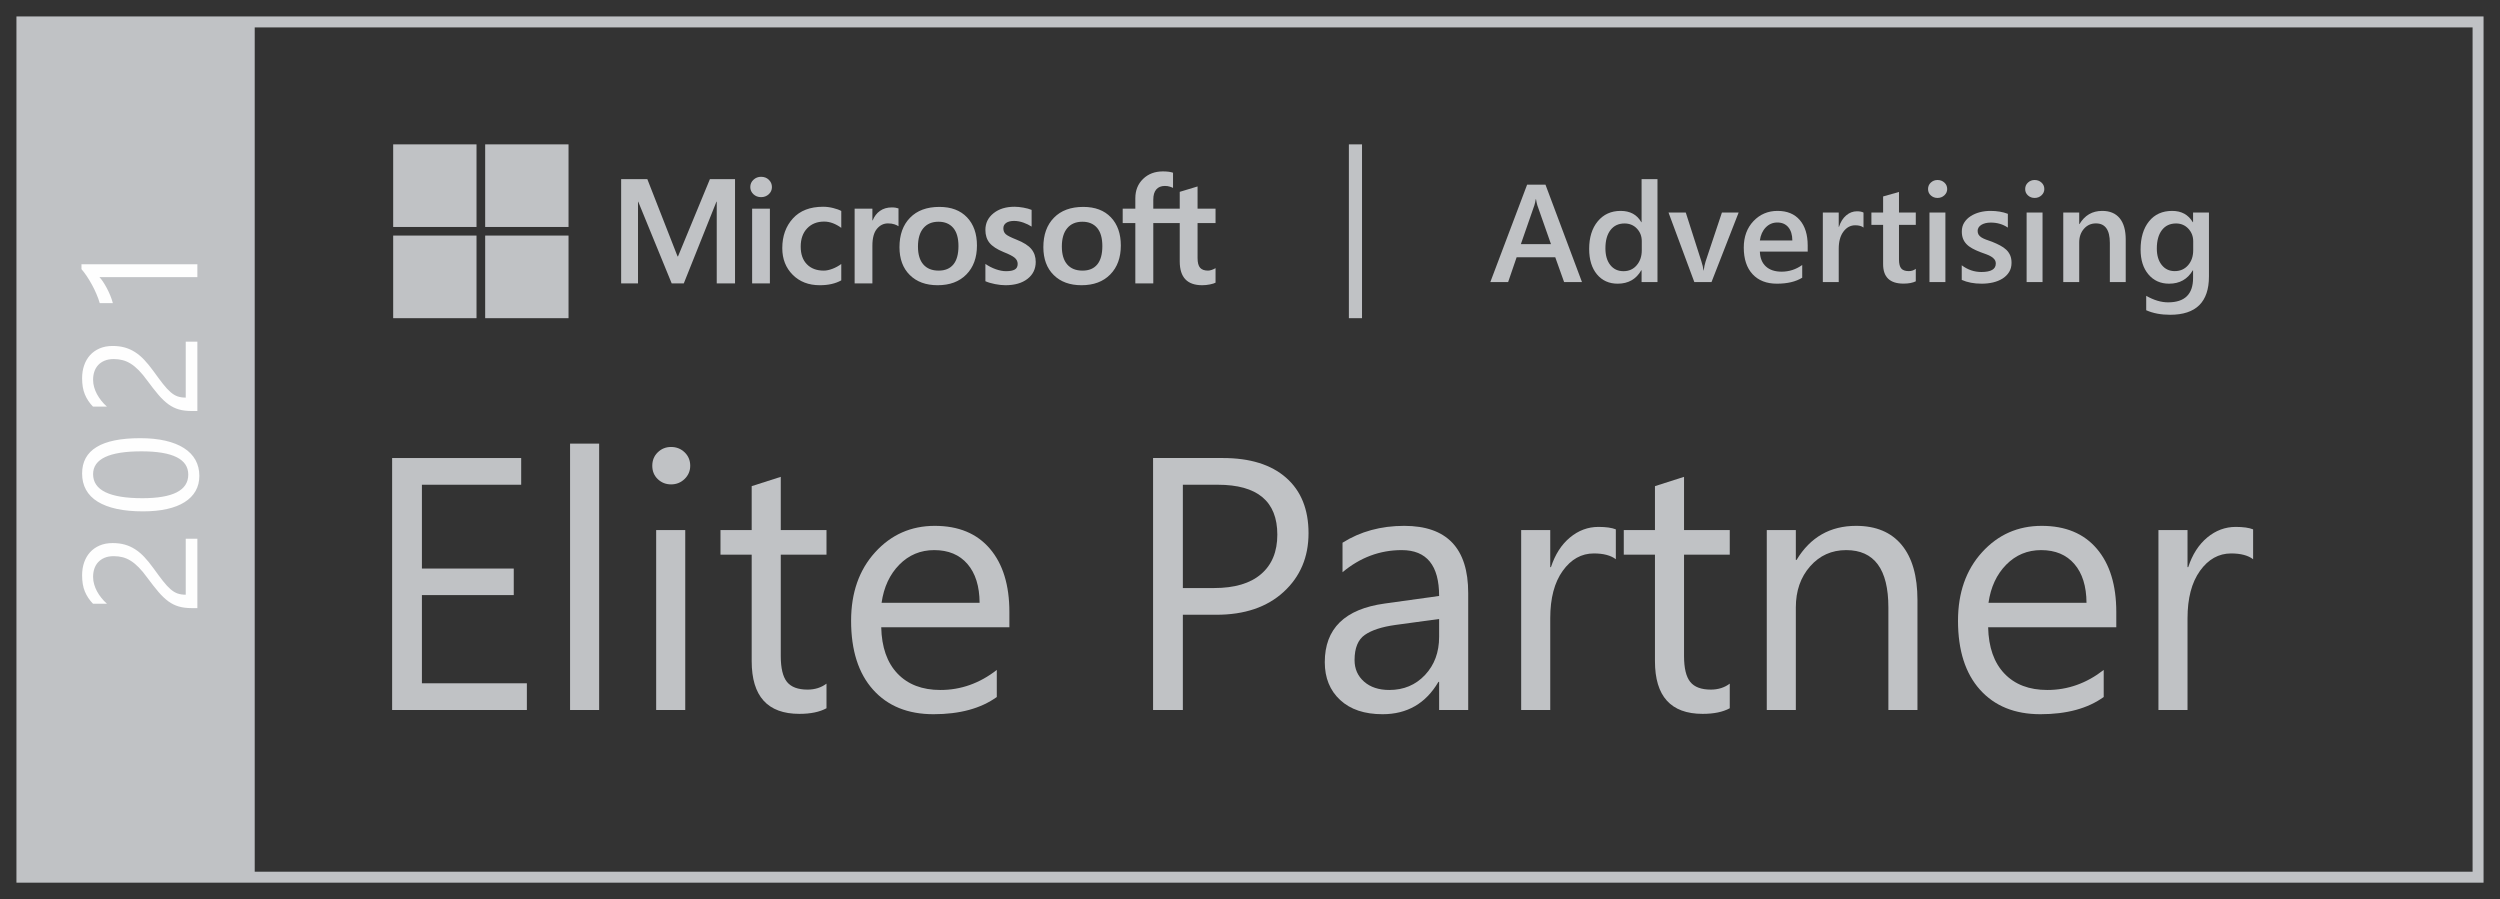 <?xml version="1.0" encoding="UTF-8"?>
<svg width="114px" height="41px" viewBox="0 0 114 41" version="1.1" xmlns="http://www.w3.org/2000/svg" xmlns:xlink="http://www.w3.org/1999/xlink">
    <rect x="0" y="0" width="114" height="41" fill="#333333" stroke="none"/>
    <title>AF4EB5AF-E501-43AF-AFB3-E2F339E7C2FD</title>
    <g id="Page-1" stroke="none" stroke-width="1" fill="none" fill-rule="evenodd">
        <g id="HOMEPAGE-2022-V2" transform="translate(-204, -4604)">
            <g id="microsoft" transform="translate(205, 4605)">
                <polygon id="Stroke-1" stroke="#C0C2C5" stroke-width="0.5" points="0 39 112 39 112 0 0 0"></polygon>
                <path d="M99.01,10.41 L99.01,9.998 C99.01,9.775 98.935,9.585 98.787,9.426 C98.638,9.269 98.452,9.19 98.229,9.19 C97.954,9.19 97.739,9.29 97.584,9.492 C97.429,9.693 97.351,9.974 97.351,10.335 C97.351,10.647 97.426,10.896 97.575,11.083 C97.724,11.27 97.921,11.363 98.167,11.363 C98.417,11.363 98.62,11.274 98.776,11.095 C98.932,10.917 99.01,10.688 99.01,10.41 L99.01,10.41 Z M99.728,11.608 C99.728,12.772 99.138,13.354 97.957,13.354 C97.541,13.354 97.178,13.285 96.867,13.147 L96.867,12.49 C97.217,12.688 97.549,12.787 97.864,12.787 C98.624,12.787 99.004,12.417 99.004,11.676 L99.004,11.329 L98.991,11.329 C98.752,11.734 98.392,11.936 97.911,11.936 C97.521,11.936 97.207,11.795 96.969,11.513 C96.73,11.232 96.611,10.853 96.611,10.379 C96.611,9.84 96.739,9.412 96.995,9.094 C97.251,8.776 97.603,8.617 98.051,8.617 C98.474,8.617 98.787,8.788 98.991,9.131 L99.004,9.131 L99.004,8.691 L99.728,8.691 L99.728,11.608 Z" id="Fill-3" fill="#C0C2C5"></path>
                <polygon id="Fill-4" fill="#C0C2C5" points="10.615 0.206 0.21 0.206 0.21 38.802 10.615 38.799"></polygon>
                <path d="M4.186,24.361 C4.027,24.361 3.889,24.385 3.771,24.434 C3.653,24.483 3.555,24.55 3.477,24.634 C3.399,24.719 3.341,24.818 3.302,24.933 C3.264,25.047 3.245,25.171 3.245,25.304 C3.245,25.418 3.26,25.531 3.292,25.64 C3.323,25.75 3.366,25.856 3.421,25.96 C3.477,26.064 3.543,26.164 3.62,26.26 C3.696,26.356 3.782,26.446 3.876,26.53 L3.241,26.53 C3.08,26.366 2.957,26.181 2.872,25.978 C2.786,25.774 2.744,25.526 2.744,25.233 C2.744,25.023 2.774,24.829 2.836,24.65 C2.897,24.472 2.986,24.317 3.104,24.186 C3.222,24.055 3.367,23.952 3.54,23.877 C3.713,23.802 3.912,23.764 4.135,23.764 C4.34,23.764 4.525,23.787 4.69,23.834 C4.856,23.88 5.012,23.951 5.159,24.045 C5.306,24.139 5.446,24.257 5.581,24.4 C5.715,24.543 5.852,24.711 5.992,24.904 C6.165,25.145 6.313,25.343 6.435,25.499 C6.558,25.655 6.673,25.779 6.78,25.871 C6.886,25.962 6.993,26.027 7.1,26.064 C7.207,26.1 7.33,26.119 7.47,26.119 L7.47,23.567 L8,23.567 L8,26.73 L7.744,26.73 C7.523,26.73 7.328,26.706 7.16,26.658 C6.991,26.611 6.832,26.532 6.68,26.423 C6.529,26.313 6.378,26.169 6.226,25.992 C6.075,25.815 5.904,25.597 5.714,25.34 C5.58,25.154 5.451,24.999 5.329,24.874 C5.206,24.749 5.083,24.648 4.961,24.572 C4.838,24.495 4.714,24.441 4.588,24.409 C4.461,24.377 4.327,24.361 4.186,24.361" id="Fill-5" fill="#FEFEFE"></path>
                <path d="M5.451,19.581 C3.98,19.581 3.245,19.928 3.245,20.621 C3.245,21.352 3.994,21.718 5.491,21.718 C6.887,21.718 7.585,21.359 7.585,20.642 C7.585,19.935 6.874,19.581 5.451,19.581 M5.393,18.981 C5.826,18.981 6.209,19.02 6.543,19.097 C6.878,19.174 7.159,19.286 7.389,19.433 C7.618,19.579 7.792,19.759 7.912,19.972 C8.03,20.186 8.09,20.428 8.09,20.7 C8.09,20.957 8.033,21.186 7.919,21.387 C7.805,21.589 7.638,21.758 7.419,21.897 C7.201,22.035 6.932,22.14 6.614,22.211 C6.295,22.283 5.931,22.318 5.519,22.318 C5.068,22.318 4.669,22.281 4.323,22.206 C3.977,22.131 3.687,22.02 3.452,21.875 C3.218,21.73 3.041,21.55 2.922,21.334 C2.803,21.118 2.744,20.871 2.744,20.592 C2.744,19.518 3.627,18.981 5.393,18.981" id="Fill-6" fill="#FEFEFE"></path>
                <path d="M4.186,15.373 C4.027,15.373 3.889,15.398 3.771,15.447 C3.653,15.495 3.555,15.562 3.477,15.647 C3.399,15.731 3.341,15.831 3.302,15.945 C3.264,16.059 3.245,16.183 3.245,16.317 C3.245,16.431 3.26,16.543 3.292,16.653 C3.323,16.762 3.366,16.869 3.421,16.972 C3.477,17.076 3.543,17.176 3.62,17.273 C3.696,17.369 3.782,17.459 3.876,17.542 L3.241,17.542 C3.08,17.378 2.957,17.194 2.872,16.99 C2.786,16.787 2.744,16.538 2.744,16.245 C2.744,16.036 2.774,15.841 2.836,15.663 C2.897,15.484 2.986,15.329 3.104,15.198 C3.222,15.067 3.367,14.964 3.54,14.889 C3.713,14.814 3.912,14.776 4.135,14.776 C4.34,14.776 4.525,14.8 4.69,14.846 C4.856,14.893 5.012,14.963 5.159,15.057 C5.306,15.151 5.446,15.27 5.581,15.413 C5.715,15.556 5.852,15.724 5.992,15.916 C6.165,16.157 6.313,16.355 6.435,16.511 C6.558,16.667 6.673,16.791 6.78,16.883 C6.886,16.975 6.993,17.039 7.1,17.076 C7.207,17.113 7.33,17.131 7.47,17.131 L7.47,14.58 L8,14.58 L8,17.742 L7.744,17.742 C7.523,17.742 7.328,17.719 7.16,17.671 C6.991,17.623 6.832,17.545 6.68,17.435 C6.529,17.326 6.378,17.182 6.226,17.005 C6.075,16.827 5.904,16.61 5.714,16.352 C5.58,16.167 5.451,16.011 5.329,15.886 C5.206,15.761 5.083,15.66 4.961,15.584 C4.838,15.508 4.714,15.454 4.588,15.422 C4.461,15.389 4.327,15.373 4.186,15.373" id="Fill-7" fill="#FEFEFE"></path>
                <path d="M8,11.051 L8,11.637 L3.533,11.637 C3.579,11.682 3.631,11.748 3.69,11.835 C3.749,11.922 3.807,12.02 3.865,12.128 C3.923,12.237 3.977,12.351 4.027,12.471 C4.077,12.592 4.117,12.709 4.146,12.823 L3.548,12.823 C3.512,12.695 3.463,12.558 3.401,12.414 C3.34,12.27 3.272,12.128 3.196,11.989 C3.12,11.85 3.041,11.718 2.958,11.594 C2.875,11.47 2.794,11.363 2.715,11.272 L2.715,11.051 L8,11.051 Z" id="Fill-8" fill="#FEFEFE"></path>
                <path d="M52.796,9.171 L51.59,9.171 L51.59,11.923 L50.771,11.923 L50.771,9.171 L50.195,9.171 L50.195,8.514 L50.771,8.514 L50.771,8.04 C50.771,7.682 50.888,7.388 51.124,7.159 C51.359,6.931 51.661,6.816 52.029,6.816 C52.127,6.816 52.214,6.821 52.29,6.831 C52.365,6.841 52.432,6.856 52.49,6.876 L52.49,7.569 C52.464,7.553 52.417,7.535 52.35,7.513 C52.283,7.49 52.206,7.479 52.119,7.479 C51.949,7.479 51.819,7.532 51.728,7.637 C51.636,7.742 51.59,7.897 51.59,8.103 L51.59,8.514 L52.796,8.514 L52.796,7.748 L53.609,7.502 L53.609,8.514 L54.429,8.514 L54.429,9.171 L53.609,9.171 L53.609,10.766 C53.609,10.976 53.648,11.124 53.725,11.21 C53.802,11.297 53.923,11.34 54.088,11.34 C54.135,11.34 54.191,11.329 54.257,11.307 C54.322,11.284 54.38,11.258 54.429,11.227 L54.429,11.89 C54.378,11.919 54.292,11.945 54.173,11.97 C54.054,11.994 53.936,12.006 53.82,12.006 C53.479,12.006 53.223,11.916 53.052,11.736 C52.882,11.556 52.796,11.284 52.796,10.922 L52.796,9.171 Z M47.42,10.242 C47.42,10.598 47.501,10.87 47.664,11.058 C47.827,11.246 48.06,11.34 48.363,11.34 C48.658,11.34 48.882,11.246 49.036,11.058 C49.19,10.87 49.267,10.591 49.267,10.222 C49.267,9.855 49.187,9.578 49.028,9.391 C48.868,9.205 48.645,9.111 48.357,9.111 C48.06,9.111 47.83,9.209 47.666,9.405 C47.502,9.6 47.42,9.879 47.42,10.242 L47.42,10.242 Z M46.577,10.269 C46.577,9.705 46.737,9.258 47.059,8.929 C47.38,8.599 47.826,8.435 48.397,8.435 C48.935,8.435 49.354,8.593 49.657,8.91 C49.959,9.228 50.11,9.656 50.11,10.196 C50.11,10.748 49.949,11.188 49.628,11.515 C49.307,11.843 48.87,12.006 48.317,12.006 C47.783,12.006 47.36,11.851 47.047,11.54 C46.734,11.23 46.577,10.806 46.577,10.269 L46.577,10.269 Z M44.753,9.41 C44.753,9.525 44.79,9.615 44.864,9.68 C44.937,9.745 45.1,9.827 45.352,9.927 C45.676,10.055 45.903,10.199 46.033,10.36 C46.164,10.52 46.229,10.714 46.229,10.942 C46.229,11.262 46.105,11.52 45.856,11.715 C45.607,11.909 45.271,12.006 44.847,12.006 C44.704,12.006 44.547,11.989 44.374,11.955 C44.201,11.921 44.054,11.877 43.934,11.824 L43.934,11.035 C44.081,11.136 44.239,11.217 44.409,11.277 C44.578,11.336 44.732,11.366 44.871,11.366 C45.053,11.366 45.188,11.341 45.275,11.29 C45.363,11.239 45.406,11.154 45.406,11.035 C45.406,10.924 45.361,10.831 45.27,10.754 C45.18,10.678 45.009,10.59 44.757,10.491 C44.458,10.367 44.246,10.228 44.121,10.073 C43.996,9.918 43.934,9.721 43.934,9.483 C43.934,9.175 44.057,8.923 44.303,8.725 C44.55,8.527 44.869,8.428 45.262,8.428 C45.382,8.428 45.517,8.441 45.667,8.468 C45.816,8.494 45.941,8.529 46.042,8.571 L46.042,9.333 C45.935,9.263 45.81,9.202 45.667,9.151 C45.524,9.1 45.382,9.074 45.242,9.074 C45.088,9.074 44.968,9.104 44.882,9.164 C44.796,9.224 44.753,9.306 44.753,9.41 L44.753,9.41 Z M40.859,10.242 C40.859,10.598 40.94,10.87 41.103,11.058 C41.266,11.246 41.499,11.34 41.802,11.34 C42.097,11.34 42.321,11.246 42.475,11.058 C42.629,10.87 42.706,10.591 42.706,10.222 C42.706,9.855 42.626,9.578 42.467,9.391 C42.307,9.205 42.084,9.111 41.796,9.111 C41.499,9.111 41.269,9.209 41.105,9.405 C40.941,9.6 40.859,9.879 40.859,10.242 L40.859,10.242 Z M40.016,10.269 C40.016,9.705 40.176,9.258 40.498,8.929 C40.819,8.599 41.265,8.435 41.836,8.435 C42.374,8.435 42.793,8.593 43.096,8.91 C43.398,9.228 43.549,9.656 43.549,10.196 C43.549,10.748 43.388,11.188 43.067,11.515 C42.746,11.843 42.309,12.006 41.756,12.006 C41.222,12.006 40.799,11.851 40.486,11.54 C40.172,11.23 40.016,10.806 40.016,10.269 L40.016,10.269 Z M39.667,8.458 C39.732,8.458 39.79,8.462 39.842,8.471 C39.893,8.48 39.936,8.491 39.972,8.504 L39.972,9.317 C39.929,9.286 39.868,9.256 39.786,9.229 C39.705,9.201 39.606,9.187 39.49,9.187 C39.292,9.187 39.124,9.27 38.987,9.436 C38.849,9.602 38.781,9.857 38.781,10.202 L38.781,11.923 L37.971,11.923 L37.971,8.514 L38.781,8.514 L38.781,9.051 L38.794,9.051 C38.868,8.866 38.979,8.72 39.129,8.615 C39.278,8.51 39.458,8.458 39.667,8.458 L39.667,8.458 Z M36.563,11.34 C36.683,11.34 36.816,11.312 36.961,11.257 C37.106,11.202 37.239,11.129 37.362,11.038 L37.362,11.784 C37.233,11.857 37.086,11.912 36.922,11.95 C36.758,11.988 36.578,12.006 36.382,12.006 C35.875,12.006 35.464,11.848 35.147,11.53 C34.831,11.213 34.672,10.808 34.672,10.315 C34.672,9.767 34.834,9.315 35.157,8.96 C35.481,8.605 35.939,8.428 36.532,8.428 C36.684,8.428 36.837,8.447 36.992,8.486 C37.148,8.525 37.271,8.569 37.362,8.62 L37.362,9.39 C37.237,9.299 37.11,9.229 36.979,9.179 C36.849,9.129 36.715,9.104 36.579,9.104 C36.26,9.104 36.003,9.207 35.806,9.413 C35.61,9.618 35.512,9.896 35.512,10.245 C35.512,10.59 35.606,10.859 35.795,11.051 C35.983,11.244 36.239,11.34 36.563,11.34 L36.563,11.34 Z M33.297,11.923 L34.107,11.923 L34.107,8.514 L33.297,8.514 L33.297,11.923 Z M33.213,7.529 C33.213,7.397 33.262,7.285 33.359,7.196 C33.456,7.106 33.571,7.062 33.705,7.062 C33.848,7.062 33.966,7.107 34.06,7.199 C34.154,7.291 34.2,7.401 34.2,7.529 C34.2,7.66 34.152,7.769 34.056,7.857 C33.96,7.946 33.843,7.99 33.705,7.99 C33.567,7.99 33.45,7.945 33.355,7.856 C33.261,7.766 33.213,7.657 33.213,7.529 L33.213,7.529 Z M32.517,7.168 L32.517,11.923 L31.683,11.923 L31.683,8.196 L31.67,8.196 L30.181,11.923 L29.629,11.923 L28.103,8.196 L28.093,8.196 L28.093,11.923 L27.324,11.923 L27.324,7.168 L28.518,7.168 L29.897,10.693 L29.917,10.693 L31.372,7.168 L32.517,7.168 Z" id="Fill-9" fill="#C0C2C5"></path>
                <polygon id="Fill-10" fill="#C0C2C5" points="16.929 9.35 20.729 9.35 20.729 5.583 16.929 5.583"></polygon>
                <polygon id="Fill-11" fill="#C0C2C5" points="21.124 9.35 24.925 9.35 24.925 5.583 21.124 5.583"></polygon>
                <polygon id="Fill-12" fill="#C0C2C5" points="16.929 13.509 20.729 13.509 20.729 9.742 16.929 9.742"></polygon>
                <polygon id="Fill-13" fill="#C0C2C5" points="21.124 13.509 24.925 13.509 24.925 9.742 21.124 9.742"></polygon>
                <path d="M69.724,10.131 L69.102,8.36 C69.083,8.302 69.063,8.209 69.042,8.081 L69.03,8.081 C69.011,8.199 68.991,8.292 68.968,8.36 L68.352,10.131 L69.724,10.131 Z M71.138,11.862 L70.323,11.862 L69.92,10.732 L68.158,10.732 L67.771,11.862 L66.959,11.862 L68.636,7.422 L69.474,7.422 L71.138,11.862 Z" id="Fill-14" fill="#C0C2C5"></path>
                <path d="M73.865,10.413 L73.865,9.998 C73.865,9.773 73.792,9.582 73.644,9.425 C73.496,9.268 73.307,9.19 73.078,9.19 C72.808,9.19 72.594,9.29 72.439,9.49 C72.284,9.69 72.207,9.968 72.207,10.323 C72.207,10.645 72.281,10.899 72.43,11.086 C72.579,11.273 72.779,11.366 73.031,11.366 C73.279,11.366 73.48,11.276 73.634,11.095 C73.788,10.915 73.865,10.687 73.865,10.413 L73.865,10.413 Z M74.581,11.862 L73.856,11.862 L73.856,11.323 L73.843,11.323 C73.61,11.732 73.251,11.936 72.766,11.936 C72.372,11.936 72.057,11.794 71.821,11.51 C71.585,11.227 71.466,10.84 71.466,10.351 C71.466,9.827 71.597,9.406 71.858,9.091 C72.12,8.775 72.468,8.617 72.903,8.617 C73.334,8.617 73.648,8.788 73.843,9.131 L73.856,9.131 L73.856,7.168 L74.581,7.168 L74.581,11.862 Z" id="Fill-15" fill="#C0C2C5"></path>
                <path d="M78.282,8.691 L77.045,11.862 L76.261,11.862 L75.084,8.691 L75.871,8.691 L76.58,10.908 C76.634,11.071 76.667,11.214 76.68,11.335 L76.689,11.335 C76.708,11.183 76.737,11.044 76.776,10.92 L77.52,8.691 L78.282,8.691 Z" id="Fill-16" fill="#C0C2C5"></path>
                <path d="M80.731,9.964 C80.729,9.706 80.667,9.505 80.547,9.362 C80.426,9.218 80.259,9.146 80.047,9.146 C79.839,9.146 79.662,9.222 79.517,9.372 C79.372,9.523 79.284,9.72 79.25,9.964 L80.731,9.964 Z M81.431,10.472 L79.25,10.472 C79.259,10.765 79.35,10.991 79.524,11.15 C79.697,11.309 79.936,11.388 80.241,11.388 C80.582,11.388 80.895,11.287 81.181,11.084 L81.181,11.663 C80.889,11.845 80.504,11.936 80.025,11.936 C79.555,11.936 79.185,11.792 78.918,11.504 C78.65,11.216 78.516,10.811 78.516,10.289 C78.516,9.796 78.664,9.394 78.958,9.083 C79.253,8.772 79.619,8.617 80.056,8.617 C80.494,8.617 80.832,8.756 81.071,9.035 C81.311,9.314 81.431,9.701 81.431,10.196 L81.431,10.472 Z" id="Fill-17" fill="#C0C2C5"></path>
                <path d="M83.976,9.376 C83.889,9.307 83.763,9.273 83.598,9.273 C83.384,9.273 83.205,9.369 83.061,9.561 C82.917,9.753 82.846,10.015 82.846,10.344 L82.846,11.862 L82.121,11.862 L82.121,8.691 L82.846,8.691 L82.846,9.345 L82.858,9.345 C82.929,9.122 83.038,8.948 83.185,8.823 C83.331,8.698 83.495,8.635 83.676,8.635 C83.808,8.635 83.908,8.655 83.976,8.694 L83.976,9.376 Z" id="Fill-18" fill="#C0C2C5"></path>
                <path d="M86.36,11.828 C86.218,11.898 86.032,11.933 85.8,11.933 C85.18,11.933 84.87,11.638 84.87,11.047 L84.87,9.255 L84.336,9.255 L84.336,8.691 L84.87,8.691 L84.87,7.958 L85.594,7.753 L85.594,8.691 L86.36,8.691 L86.36,9.255 L85.594,9.255 L85.594,10.84 C85.594,11.028 85.629,11.162 85.697,11.242 C85.766,11.323 85.88,11.363 86.041,11.363 C86.164,11.363 86.27,11.328 86.36,11.258 L86.36,11.828 Z" id="Fill-19" fill="#C0C2C5"></path>
                <path d="M86.984,11.862 L87.71,11.862 L87.71,8.691 L86.984,8.691 L86.984,11.862 Z M87.35,8.026 C87.232,8.026 87.13,7.988 87.045,7.911 C86.961,7.835 86.919,7.738 86.919,7.62 C86.919,7.502 86.961,7.404 87.045,7.326 C87.13,7.247 87.232,7.208 87.35,7.208 C87.474,7.208 87.578,7.247 87.664,7.326 C87.749,7.404 87.792,7.502 87.792,7.62 C87.792,7.731 87.749,7.827 87.664,7.906 C87.578,7.986 87.474,8.026 87.35,8.026 L87.35,8.026 Z" id="Fill-20" fill="#C0C2C5"></path>
                <path d="M88.455,11.763 L88.455,11.097 C88.726,11.301 89.025,11.403 89.352,11.403 C89.789,11.403 90.008,11.276 90.008,11.02 C90.008,10.947 89.989,10.886 89.952,10.835 C89.914,10.785 89.864,10.74 89.8,10.701 C89.737,10.662 89.662,10.626 89.575,10.595 C89.489,10.564 89.393,10.529 89.286,10.49 C89.155,10.439 89.037,10.384 88.932,10.326 C88.827,10.268 88.739,10.203 88.67,10.129 C88.6,10.056 88.547,9.973 88.512,9.88 C88.476,9.787 88.459,9.679 88.459,9.555 C88.459,9.402 88.495,9.268 88.568,9.151 C88.641,9.034 88.739,8.936 88.862,8.857 C88.985,8.778 89.124,8.718 89.28,8.677 C89.436,8.637 89.598,8.617 89.764,8.617 C90.06,8.617 90.325,8.661 90.558,8.75 L90.558,9.379 C90.333,9.226 90.075,9.15 89.783,9.15 C89.691,9.15 89.608,9.159 89.535,9.177 C89.461,9.196 89.398,9.222 89.346,9.255 C89.294,9.288 89.253,9.327 89.224,9.374 C89.195,9.42 89.18,9.471 89.18,9.527 C89.18,9.595 89.195,9.653 89.224,9.701 C89.253,9.748 89.296,9.79 89.354,9.826 C89.411,9.862 89.48,9.895 89.56,9.925 C89.64,9.955 89.732,9.988 89.836,10.023 C89.974,10.078 90.097,10.135 90.206,10.193 C90.316,10.251 90.409,10.316 90.486,10.389 C90.563,10.463 90.622,10.547 90.664,10.643 C90.706,10.739 90.726,10.853 90.726,10.985 C90.726,11.146 90.689,11.287 90.614,11.407 C90.539,11.526 90.439,11.625 90.314,11.704 C90.189,11.782 90.045,11.84 89.882,11.879 C89.718,11.917 89.546,11.936 89.365,11.936 C89.015,11.936 88.712,11.878 88.455,11.763" id="Fill-21" fill="#C0C2C5"></path>
                <path d="M91.414,11.862 L92.14,11.862 L92.14,8.691 L91.414,8.691 L91.414,11.862 Z M91.78,8.026 C91.661,8.026 91.559,7.988 91.475,7.911 C91.39,7.835 91.348,7.738 91.348,7.62 C91.348,7.502 91.39,7.404 91.475,7.326 C91.559,7.247 91.661,7.208 91.78,7.208 C91.903,7.208 92.007,7.247 92.093,7.326 C92.178,7.404 92.221,7.502 92.221,7.62 C92.221,7.731 92.178,7.827 92.093,7.906 C92.007,7.986 91.903,8.026 91.78,8.026 L91.78,8.026 Z" id="Fill-22" fill="#C0C2C5"></path>
                <path d="M95.933,11.862 L95.209,11.862 L95.209,10.075 C95.209,9.483 94.997,9.187 94.575,9.187 C94.354,9.187 94.172,9.269 94.028,9.433 C93.884,9.597 93.812,9.804 93.812,10.054 L93.812,11.862 L93.085,11.862 L93.085,8.691 L93.812,8.691 L93.812,9.218 L93.825,9.218 C94.064,8.817 94.41,8.617 94.862,8.617 C95.21,8.617 95.475,8.729 95.659,8.953 C95.842,9.177 95.933,9.5 95.933,9.924 L95.933,11.862 Z" id="Fill-23" fill="#C0C2C5"></path>
                <polygon id="Fill-24" fill="#C0C2C5" points="60.509 13.509 61.108 13.509 61.108 5.583 60.509 5.583"></polygon>
                <polygon id="Fill-25" fill="#C0C2C5" points="23.025 31.376 16.881 31.376 16.881 19.886 22.766 19.886 22.766 21.104 18.239 21.104 18.239 24.926 22.427 24.926 22.427 26.136 18.239 26.136 18.239 30.158 23.025 30.158"></polygon>
                <polygon id="Fill-26" fill="#C0C2C5" points="24.995 31.376 26.321 31.376 26.321 19.229 24.995 19.229"></polygon>
                <path d="M28.921,31.376 L30.247,31.376 L30.247,23.171 L28.921,23.171 L28.921,31.376 Z M29.601,21.088 C29.363,21.088 29.161,21.008 28.994,20.848 C28.827,20.688 28.744,20.485 28.744,20.239 C28.744,19.993 28.827,19.789 28.994,19.626 C29.161,19.463 29.363,19.382 29.601,19.382 C29.843,19.382 30.049,19.463 30.219,19.626 C30.389,19.789 30.474,19.993 30.474,20.239 C30.474,20.474 30.389,20.674 30.219,20.84 C30.049,21.006 29.843,21.088 29.601,21.088 L29.601,21.088 Z" id="Fill-27" fill="#C0C2C5"></path>
                <path d="M36.688,31.296 C36.376,31.467 35.963,31.552 35.451,31.552 C34.002,31.552 33.277,30.751 33.277,29.148 L33.277,24.293 L31.854,24.293 L31.854,23.171 L33.277,23.171 L33.277,21.168 L34.603,20.744 L34.603,23.171 L36.688,23.171 L36.688,24.293 L34.603,24.293 L34.603,28.916 C34.603,29.466 34.697,29.859 34.885,30.094 C35.074,30.329 35.387,30.446 35.823,30.446 C36.157,30.446 36.446,30.356 36.688,30.174 L36.688,31.296 Z" id="Fill-28" fill="#C0C2C5"></path>
                <path d="M43.67,26.488 C43.665,25.73 43.48,25.14 43.116,24.718 C42.753,24.296 42.247,24.085 41.601,24.085 C40.976,24.085 40.445,24.306 40.008,24.75 C39.572,25.193 39.302,25.773 39.2,26.488 L43.67,26.488 Z M45.028,27.602 L39.184,27.602 C39.205,28.516 39.453,29.221 39.928,29.717 C40.402,30.214 41.054,30.463 41.884,30.463 C42.816,30.463 43.673,30.158 44.454,29.549 L44.454,30.783 C43.727,31.307 42.765,31.568 41.568,31.568 C40.399,31.568 39.48,31.196 38.812,30.45 C38.144,29.705 37.81,28.657 37.81,27.306 C37.81,26.029 38.175,24.989 38.905,24.185 C39.635,23.381 40.542,22.979 41.625,22.979 C42.708,22.979 43.546,23.326 44.139,24.021 C44.732,24.715 45.028,25.679 45.028,26.913 L45.028,27.602 Z" id="Fill-29" fill="#C0C2C5"></path>
                <path d="M52.938,21.104 L52.938,25.815 L54.36,25.815 C55.298,25.815 56.013,25.603 56.506,25.178 C57,24.754 57.246,24.154 57.246,23.38 C57.246,21.863 56.341,21.104 54.53,21.104 L52.938,21.104 Z M52.938,27.033 L52.938,31.376 L51.58,31.376 L51.58,19.886 L54.765,19.886 C56.004,19.886 56.964,20.186 57.646,20.784 C58.328,21.382 58.669,22.226 58.669,23.316 C58.669,24.405 58.29,25.298 57.533,25.992 C56.776,26.686 55.754,27.033 54.466,27.033 L52.938,27.033 Z" id="Fill-30" fill="#C0C2C5"></path>
                <path d="M64.624,27.226 L62.628,27.498 C62.013,27.584 61.55,27.734 61.237,27.951 C60.925,28.167 60.768,28.55 60.768,29.1 C60.768,29.501 60.913,29.828 61.201,30.082 C61.489,30.336 61.873,30.463 62.353,30.463 C63.01,30.463 63.553,30.234 63.982,29.778 C64.41,29.321 64.624,28.743 64.624,28.043 L64.624,27.226 Z M65.95,31.376 L64.624,31.376 L64.624,30.094 L64.592,30.094 C64.015,31.077 63.166,31.568 62.046,31.568 C61.221,31.568 60.576,31.352 60.11,30.919 C59.644,30.486 59.41,29.912 59.41,29.196 C59.41,27.664 60.321,26.772 62.143,26.521 L64.624,26.176 C64.624,24.782 64.056,24.085 62.919,24.085 C61.922,24.085 61.022,24.421 60.219,25.094 L60.219,23.748 C61.032,23.235 61.97,22.979 63.032,22.979 C64.977,22.979 65.95,23.999 65.95,26.04 L65.95,31.376 Z" id="Fill-31" fill="#C0C2C5"></path>
                <path d="M72.682,24.501 C72.45,24.325 72.116,24.237 71.679,24.237 C71.114,24.237 70.641,24.501 70.261,25.03 C69.881,25.559 69.691,26.28 69.691,27.194 L69.691,31.376 L68.365,31.376 L68.365,23.171 L69.691,23.171 L69.691,24.862 L69.723,24.862 C69.912,24.285 70.2,23.835 70.588,23.512 C70.976,23.189 71.41,23.027 71.89,23.027 C72.234,23.027 72.499,23.065 72.682,23.139 L72.682,24.501 Z" id="Fill-32" fill="#C0C2C5"></path>
                <path d="M77.877,31.296 C77.565,31.467 77.153,31.552 76.641,31.552 C75.191,31.552 74.466,30.751 74.466,29.148 L74.466,24.293 L73.044,24.293 L73.044,23.171 L74.466,23.171 L74.466,21.168 L75.792,20.744 L75.792,23.171 L77.877,23.171 L77.877,24.293 L75.792,24.293 L75.792,28.916 C75.792,29.466 75.886,29.859 76.075,30.094 C76.263,30.329 76.576,30.446 77.012,30.446 C77.347,30.446 77.635,30.356 77.877,30.174 L77.877,31.296 Z" id="Fill-33" fill="#C0C2C5"></path>
                <path d="M86.436,31.376 L85.11,31.376 L85.11,26.697 C85.11,24.956 84.468,24.085 83.186,24.085 C82.523,24.085 81.975,24.332 81.541,24.826 C81.107,25.32 80.89,25.944 80.89,26.697 L80.89,31.376 L79.565,31.376 L79.565,23.171 L80.89,23.171 L80.89,24.533 L80.923,24.533 C81.548,23.497 82.453,22.979 83.639,22.979 C84.544,22.979 85.236,23.269 85.716,23.848 C86.196,24.428 86.436,25.265 86.436,26.36 L86.436,31.376 Z" id="Fill-34" fill="#C0C2C5"></path>
                <path d="M94.145,26.488 C94.14,25.73 93.955,25.14 93.591,24.718 C93.228,24.296 92.722,24.085 92.076,24.085 C91.451,24.085 90.92,24.306 90.483,24.75 C90.047,25.193 89.777,25.773 89.675,26.488 L94.145,26.488 Z M95.503,27.602 L89.659,27.602 C89.68,28.516 89.928,29.221 90.403,29.717 C90.877,30.214 91.529,30.463 92.359,30.463 C93.291,30.463 94.148,30.158 94.929,29.549 L94.929,30.783 C94.202,31.307 93.24,31.568 92.043,31.568 C90.874,31.568 89.955,31.196 89.287,30.45 C88.619,29.705 88.285,28.657 88.285,27.306 C88.285,26.029 88.65,24.989 89.38,24.185 C90.11,23.381 91.017,22.979 92.1,22.979 C93.183,22.979 94.021,23.326 94.614,24.021 C95.207,24.715 95.503,25.679 95.503,26.913 L95.503,27.602 Z" id="Fill-35" fill="#C0C2C5"></path>
                <path d="M101.742,24.501 C101.51,24.325 101.176,24.237 100.739,24.237 C100.173,24.237 99.7,24.501 99.32,25.03 C98.941,25.559 98.751,26.28 98.751,27.194 L98.751,31.376 L97.425,31.376 L97.425,23.171 L98.751,23.171 L98.751,24.862 L98.783,24.862 C98.972,24.285 99.26,23.835 99.648,23.512 C100.036,23.189 100.47,23.027 100.949,23.027 C101.294,23.027 101.558,23.065 101.742,23.139 L101.742,24.501 Z" id="Fill-36" fill="#C0C2C5"></path>
            </g>
        </g>
    </g>
</svg>